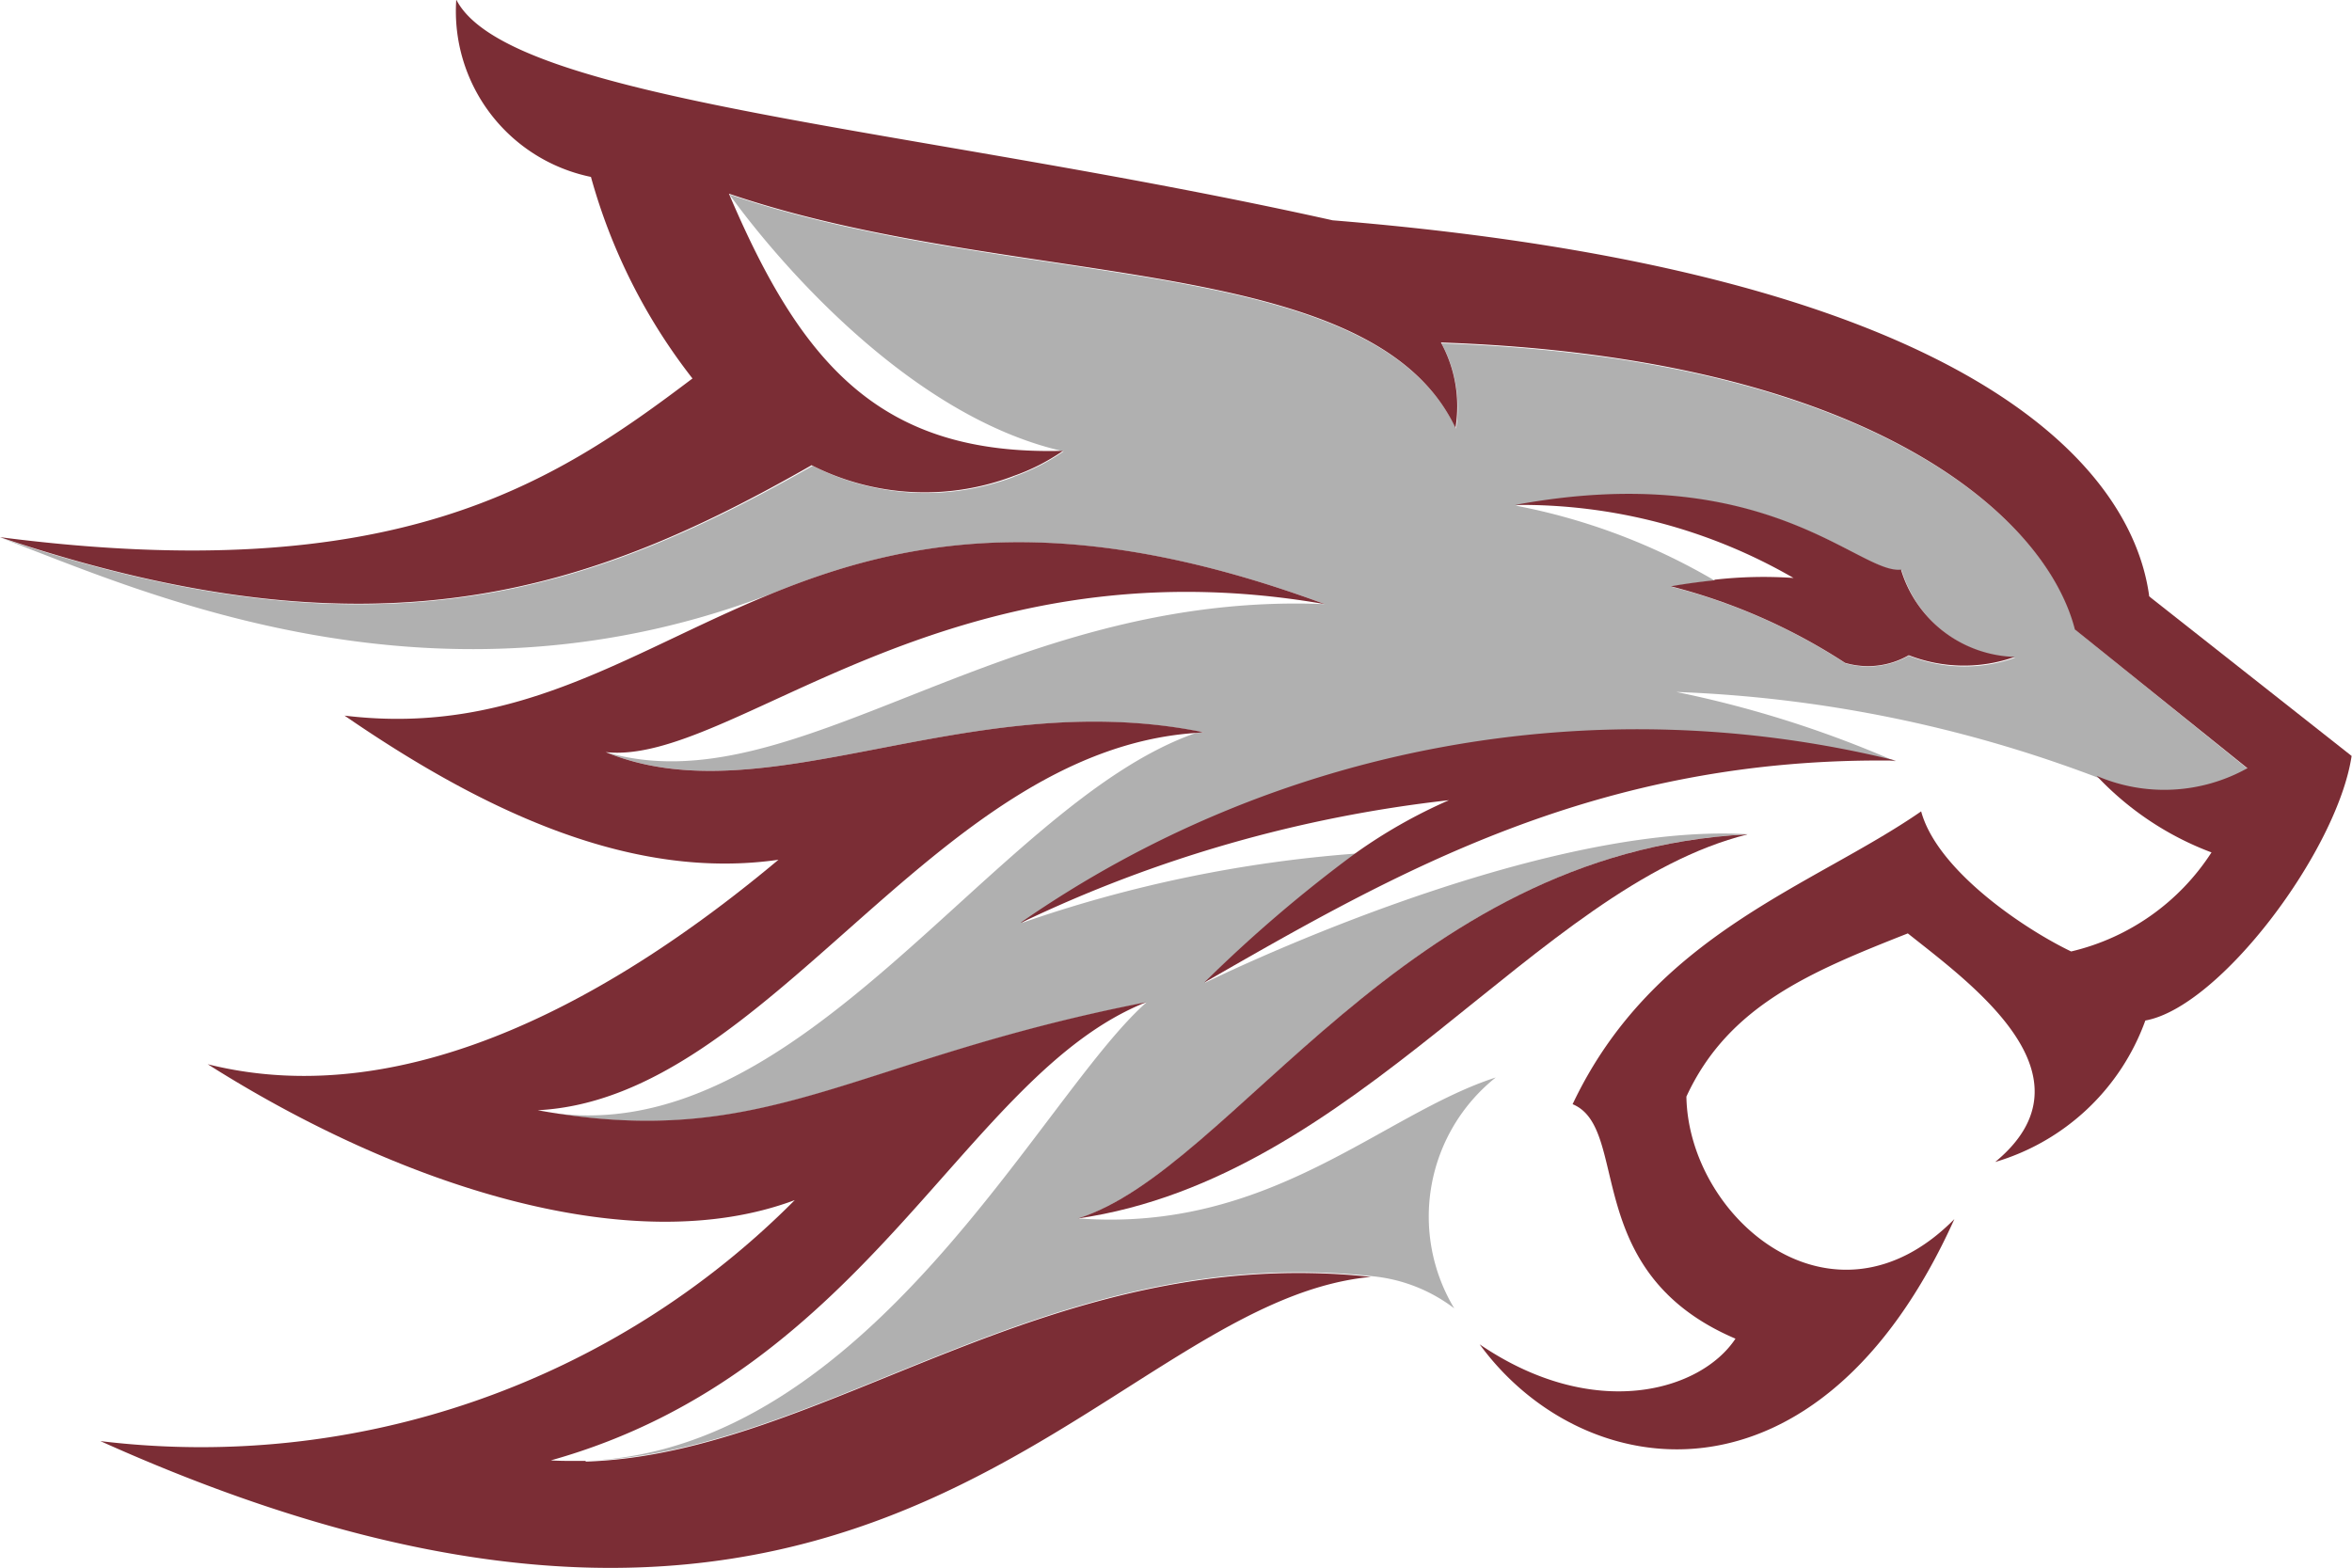 <svg xmlns="http://www.w3.org/2000/svg" width="30.718" height="20.479" viewBox="0 0 30.718 20.479"><g transform="translate(-768.202 -530.02)"><path d="M153.572,46.323a1.065,1.065,0,0,1-.831.1,7.536,7.536,0,0,0-2.276-1s.238-.045.571-.079a8.156,8.156,0,0,0-2.6-.98c3.284-.609,4.494.908,5.041.845a1.6,1.6,0,0,0,1.483,1.141,1.972,1.972,0,0,1-1.384-.022c-.362-.154,0,0,0,0ZM158,47.806l-2.249-1.817c-.393-1.505-2.723-3.554-8.284-3.745a1.785,1.785,0,0,1,.19,1.114c-1.107-2.329-5.78-1.795-9.49-3.058.6.832,2.339,2.9,4.364,3.355a2.738,2.738,0,0,1-.644.329l-.012.007a3.255,3.255,0,0,1-2.621-.147c-2.888,1.644-5.663,2.607-10.608.939,1.831.692,5.716,2.48,10.23.668,1.7-.668,3.767-1.016,7.069.2-4.237-.177-6.919,2.662-9.393,1.933,2.092.858,4.7-.865,7.747-.268h.006a.316.316,0,0,1,.06.011c-.039,0-.077.007-.115.01-2.669.934-5.192,5.589-8.584,4.929,3,.544,4.072-.655,7.946-1.411-1.371,1.206-3.594,5.843-7.318,5.987,3.122-.1,6-2.868,10.254-2.413a2.093,2.093,0,0,1,1.085.421,2.325,2.325,0,0,1,.542-3.016c-1.5.486-2.942,2.03-5.452,1.841,2.033-.633,4.244-4.791,8.75-5.018-2.825-.17-7.1,1.941-7.1,1.943a18.253,18.253,0,0,1,1.977-1.691,17.157,17.157,0,0,0-4.366.907A14.114,14.114,0,0,1,153.4,47.707a14.27,14.27,0,0,0-2.867-.909,17.224,17.224,0,0,1,5.49,1.113,2.228,2.228,0,0,0,1.969-.1" transform="translate(639.562 492.261)" fill="#b0b0b0"/><path d="M151.033,45.339c-.331.034-.571.079-.571.079a7.637,7.637,0,0,1,2.276,1,1.064,1.064,0,0,0,.831-.1,1.983,1.983,0,0,0,1.384.022,1.6,1.6,0,0,1-1.485-1.14c-.547.063-1.757-1.455-5.041-.845a7.1,7.1,0,0,1,3.637.954,5.669,5.669,0,0,0-1.034.023m-9.052,4.48a17.4,17.4,0,0,1,5.586-1.6,6.762,6.762,0,0,0-1.22.692,18.159,18.159,0,0,0-1.977,1.691c2.5-1.436,5.136-2.957,9.035-2.9a14.11,14.11,0,0,0-11.425,2.112" transform="translate(639.562 492.261)" fill="#7b2d35"/><path d="M142.716,53.676c3.658-.528,5.981-4.329,8.75-5.018C146.959,48.885,144.749,53.046,142.716,53.676Z" transform="translate(639.562 492.261)" fill="#7b2d35"/><path d="M156.731,45.565l-.023-.018v-.01c-.24-1.732-2.428-4.229-10.663-4.9-5.466-1.217-10.766-1.554-11.446-2.883a2.21,2.21,0,0,0,1.759,2.316,7.535,7.535,0,0,0,1.326,2.633c-1.816,1.373-3.868,2.74-9.044,2.073,4.946,1.668,7.721.705,10.6-.94a3.259,3.259,0,0,0,2.622.147l.015-.006a2.72,2.72,0,0,0,.647-.329c-2.378.066-3.414-1.123-4.364-3.359,3.709,1.264,8.382.73,9.489,3.059a1.733,1.733,0,0,0-.19-1.115c5.561.191,7.894,2.245,8.28,3.749l2.253,1.812a2.228,2.228,0,0,1-1.969.1,3.969,3.969,0,0,0,1.5,1,3,3,0,0,1-1.833,1.294c-.613-.294-1.749-1.057-1.959-1.83-1.413.979-3.5,1.6-4.552,3.825.761.315.088,2.194,2.127,3.063-.454.687-1.849,1.091-3.341.074,1.348,1.847,4.43,2.294,6.2-1.636-1.581,1.6-3.472-.007-3.5-1.6.547-1.188,1.626-1.632,2.892-2.132.823.656,2.505,1.86,1.141,2.986a2.983,2.983,0,0,0,1.961-1.848c.976-.175,2.508-2.221,2.694-3.456l-2.637-2.079" transform="translate(639.562 492.261)" fill="#7b2d35"/><path d="M136.288,56.843h-.127c-.109,0-.218,0-.327-.007,4.169-1.169,5.4-5.04,7.775-5.985-3.874.756-4.941,1.955-7.946,1.411,3.033-.157,5.129-4.684,8.585-4.928.038,0,.076-.009.115-.01a.421.421,0,0,1-.06-.011H144.3c-3.052-.594-5.66,1.13-7.749.271,1.655.179,4.4-2.806,9.393-1.933-3.3-1.219-5.366-.87-7.07-.2-1.947.763-3.424,1.936-5.734,1.656,1.9,1.308,3.8,2.151,5.667,1.883-2.03,1.7-4.788,3.339-7.454,2.671,2.493,1.58,5.531,2.575,7.667,1.775a10.928,10.928,0,0,1-9.069,3.148c10.233,4.6,13-1.805,16.593-2.145-4.251-.455-7.133,2.311-10.254,2.413" transform="translate(639.562 492.261)" fill="#7b2d35"/></g></svg>